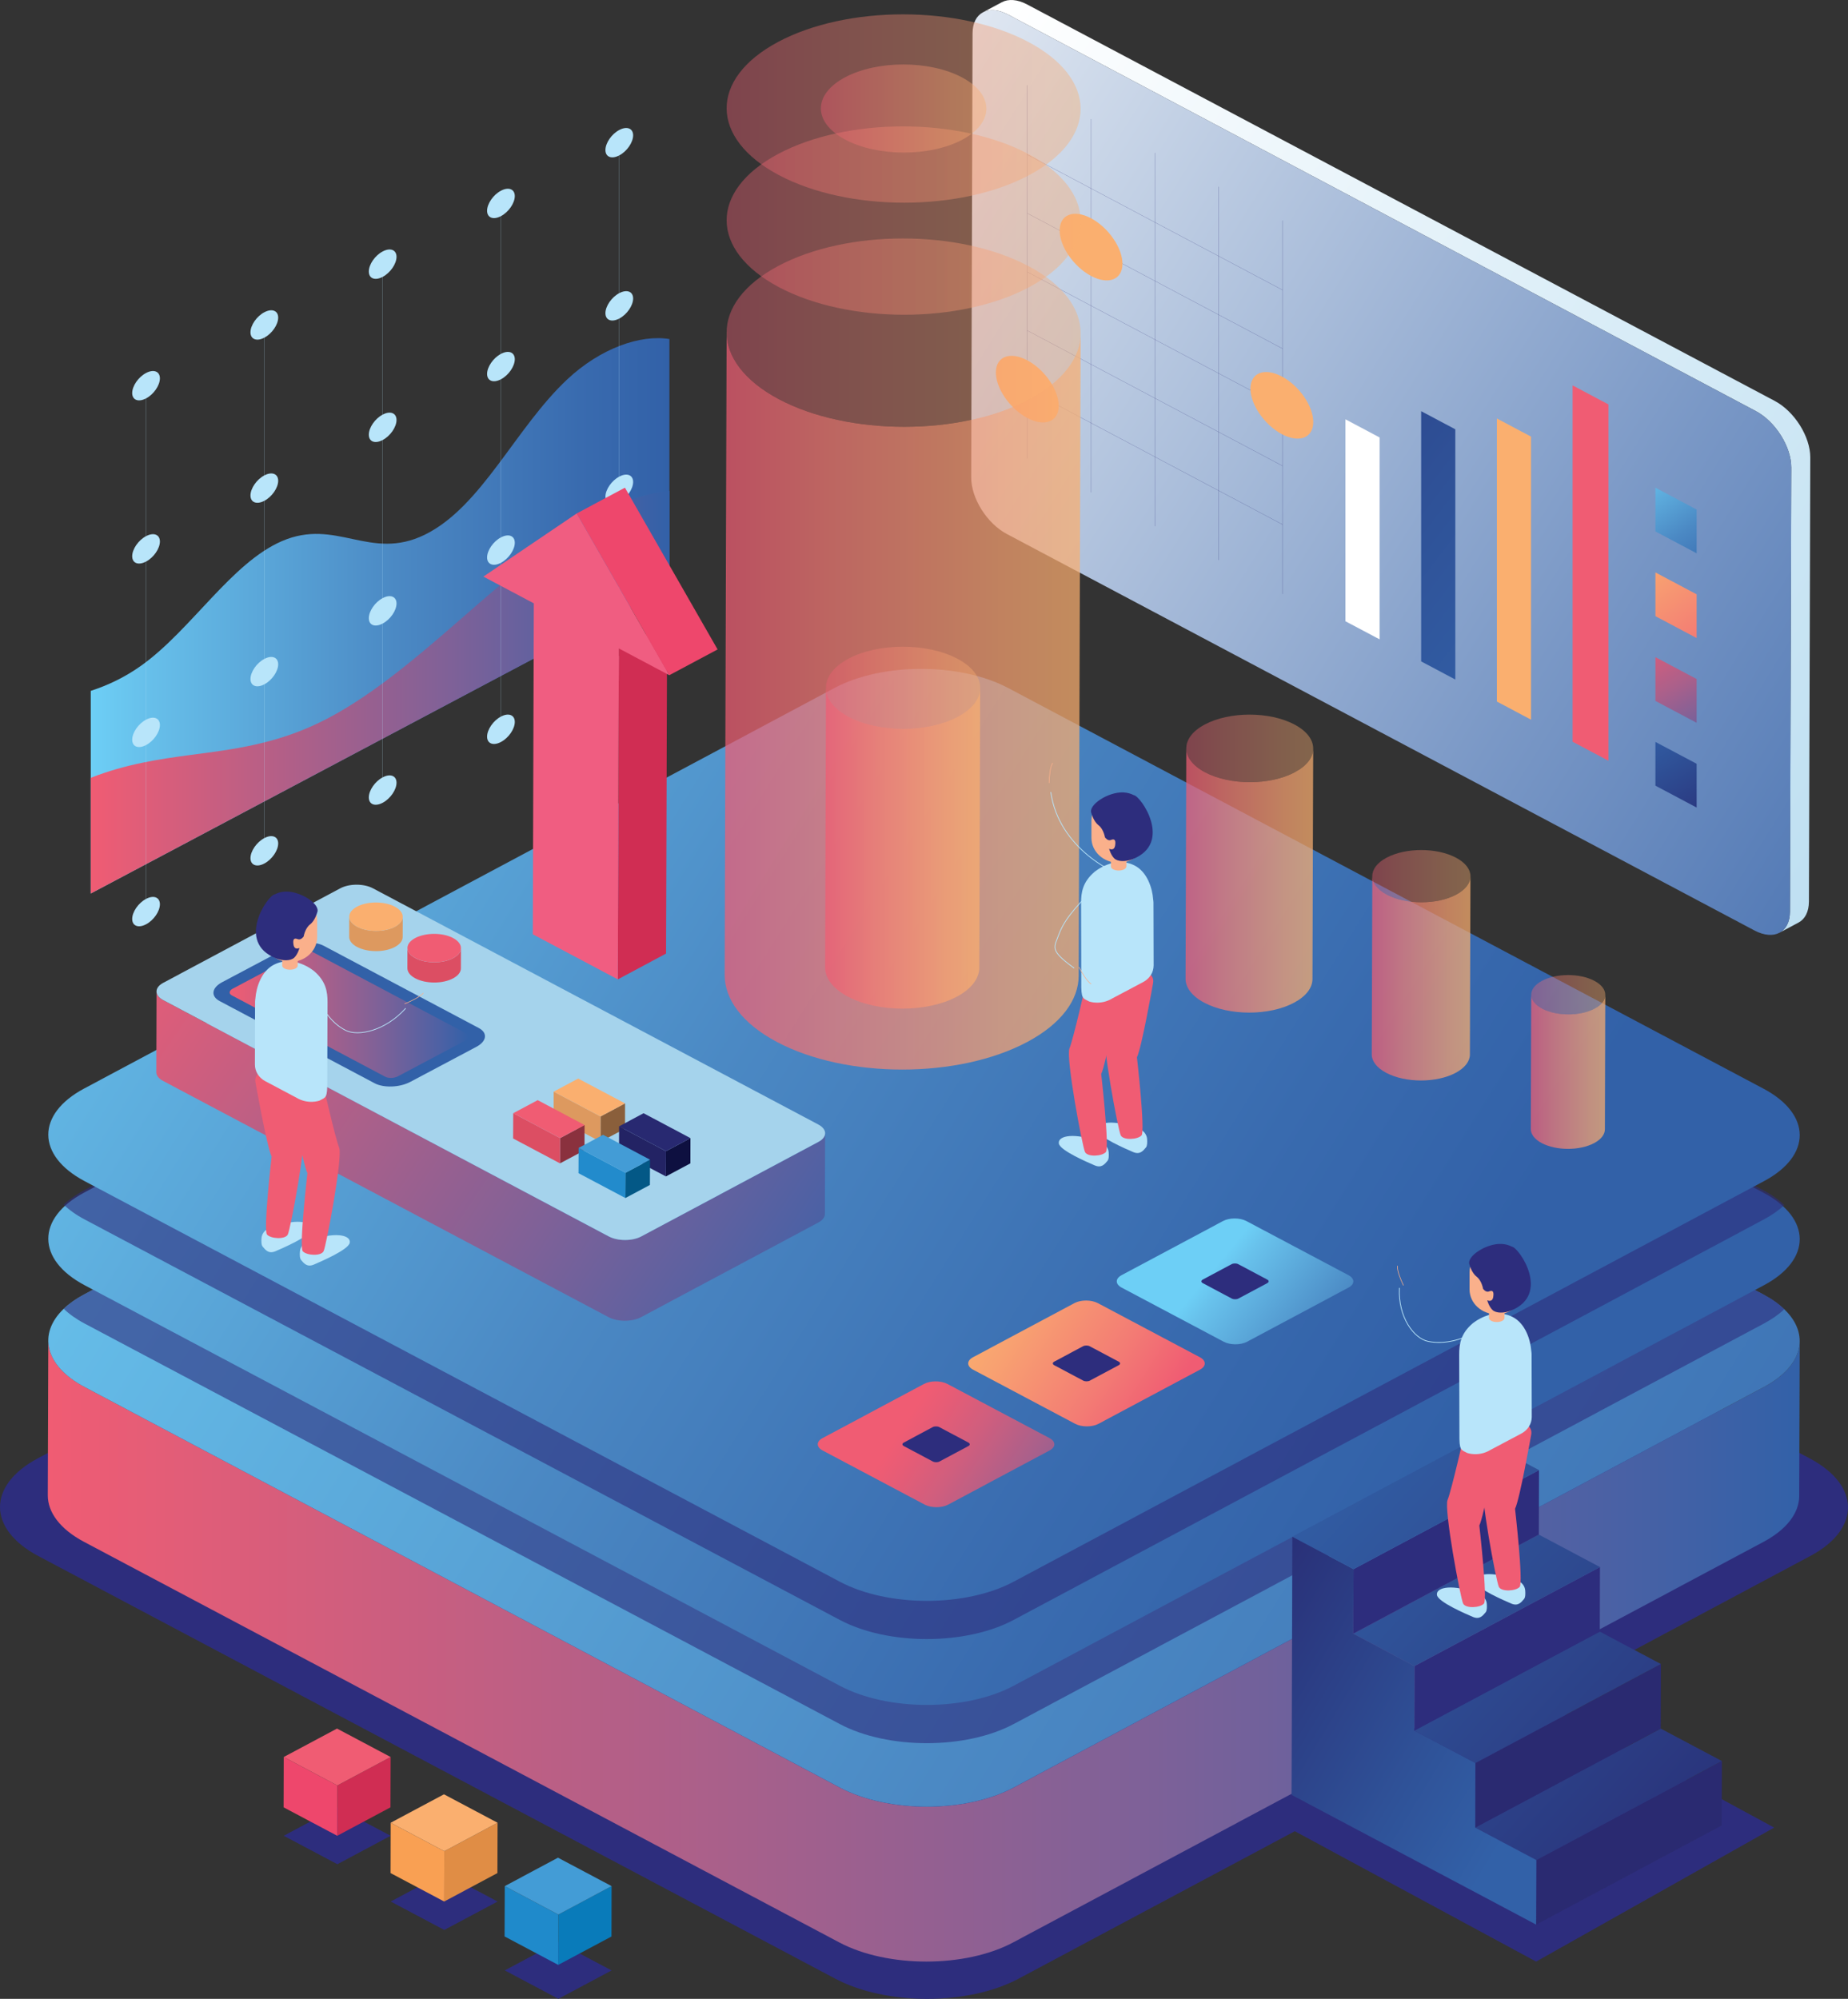 <svg width="9433" height="10202" viewBox="0 0 9433 10202" fill="none" xmlns="http://www.w3.org/2000/svg">
<rect x="0" y="0" width="9433" height="10202" fill="#333333" stroke="none"/>
<path d="M6377.37 9221.13L7841.1 10011.8L9056.04 9327.89L7634.12 8556.66L6377.37 9221.13Z" fill="#2D2D7D"/>
<path d="M9237.54 7443.59C9496.91 7581.11 9498.34 7804.09 9240.69 7941.61L5199.64 10098.9C4941.99 10236.4 4522.6 10236.4 4263.24 10098.9L195.565 7941.88C-64.086 7804.35 -65.231 7581.11 192.416 7443.59L4233.47 5286.61C4491.11 5149.08 4910.22 5149.08 5169.87 5286.61L9237.54 7443.59Z" fill="#2D2D7D"/>
<path d="M9004.23 7078.88L5174.16 9123.31C4929.97 9253.74 4532.62 9253.74 4286.71 9123.31L431.741 7078.88C308.07 7013.14 246.235 6927.15 246.521 6841.17L243.945 7631.86C243.659 7717.84 305.494 7804.09 429.164 7869.57L4284.14 9914.01C4530.05 10044.4 4927.39 10044.2 5171.59 9914.01L9001.65 7869.57C9123.03 7804.88 9183.72 7719.95 9184.01 7635.28L9186.59 6844.59C9186.3 6929.52 9125.61 7014.19 9004.23 7078.88Z" fill="url(#paint0_linear_273_259)"/>
<path d="M9004.23 7078.87L5174.16 9123.31C4929.97 9253.74 4532.62 9253.74 4286.71 9123.31L431.741 7079.14C227.627 6971.06 192.129 6806.98 325.246 6679.98C352.442 6653.68 387.082 6629.23 428.878 6606.88L4258.94 4562.44C4503.14 4432.28 4900.2 4432.28 5146.11 4562.44L9001.08 6606.88C9044.31 6629.75 9079.8 6655.26 9107.57 6682.08C9240.12 6808.82 9205.77 6971.33 9004.23 7078.87Z" fill="url(#paint1_linear_273_259)"/>
<path opacity="0.6" d="M9107.57 6682.08C9080.38 6708.38 9045.74 6732.57 9004.23 6754.92L5174.16 8799.36C4929.97 8929.52 4532.62 8929.78 4286.71 8799.36L431.74 6755.18C388.513 6732.31 353.015 6706.8 325.246 6679.98C352.442 6653.68 387.082 6629.23 428.878 6606.88L4258.94 4562.44C4503.13 4432.28 4900.2 4432.28 5146.11 4562.44L9001.08 6606.88C9044.59 6629.75 9079.8 6655.26 9107.57 6682.08Z" fill="#2D2D7D"/>
<path d="M9001.36 6087.55C9247.27 6217.98 9248.42 6429.39 9004.23 6559.55L5174.16 8603.99C4929.97 8734.41 4532.62 8734.41 4286.71 8603.99L431.74 6559.55C185.83 6429.12 184.686 6217.71 428.878 6087.29L4258.94 4042.85C4503.13 3912.43 4900.48 3912.43 5146.39 4042.85L9001.36 6087.55Z" fill="url(#paint2_linear_273_259)"/>
<path opacity="0.6" d="M9107.57 6150.66C9080.38 6176.95 9045.74 6201.14 9004.23 6223.49L5174.16 8267.93C4929.97 8398.09 4532.62 8398.36 4286.71 8267.93L431.74 6223.76C388.513 6200.88 353.015 6175.37 325.246 6148.55C352.442 6122.26 387.082 6097.8 428.878 6075.45L4258.94 4031.01C4503.13 3900.85 4900.2 3900.85 5146.11 4031.01L9001.08 6075.45C9044.59 6098.33 9079.8 6123.84 9107.57 6150.66Z" fill="#2D2D7D"/>
<path d="M9001.36 5556.39C9247.27 5686.81 9248.42 5898.23 9004.23 6028.39L5174.16 8072.83C4929.97 8203.25 4532.62 8203.25 4286.71 8072.83L431.74 6028.39C185.83 5897.96 184.686 5686.55 428.878 5556.13L4258.94 3511.69C4503.13 3381.27 4900.48 3381.27 5146.39 3511.69L9001.36 5556.39Z" fill="url(#paint3_linear_273_259)"/>
<path d="M7842.24 9493.54L8789.24 8988.15L8788.09 9317.36L7841.09 9823.02L7842.24 9493.54Z" fill="#2A2A71"/>
<path d="M7530.2 9327.89L8476.91 8822.5L8789.24 8988.15L7842.24 9493.55L7530.2 9327.89Z" fill="url(#paint4_linear_273_259)"/>
<path d="M7531.06 8998.41L8478.06 8493.02L8476.91 8822.5L7530.2 9327.88L7531.06 8998.41Z" fill="#2A2A71"/>
<path d="M7219.02 8833.01L8166.02 8327.62L8478.06 8493.02L7531.06 8998.41L7219.02 8833.01Z" fill="url(#paint5_linear_273_259)"/>
<path d="M7219.88 8503.53L8166.88 7998.14L8166.02 8327.62L7219.02 8833.01L7219.88 8503.53Z" fill="#2D2D7D"/>
<path d="M6907.84 8338.14L7854.84 7832.49L8166.88 7998.15L7219.88 8503.54L6907.84 8338.14Z" fill="url(#paint6_linear_273_259)"/>
<path d="M6908.99 8008.66L6907.84 8338.14L7219.88 8503.54L7219.02 8833.01L7531.06 8998.41L7530.2 9327.89L7842.24 9493.55L7841.1 9823.02L7529.06 9657.36L7217.02 9491.97L6904.69 9326.31L6592.65 9160.91L6593.8 8831.44L6594.66 8501.96L6595.8 8172.48L6596.66 7843.01L6908.99 8008.66Z" fill="url(#paint7_linear_273_259)"/>
<path d="M6908.99 8008.66L7855.7 7503.27L7854.84 7832.49L6907.84 8338.14L6908.99 8008.66Z" fill="#2D2D7D"/>
<path d="M6596.66 7843L7543.66 7337.61L7855.7 7503.27L6908.99 8008.66L6596.66 7843Z" fill="url(#paint8_linear_273_259)"/>
<path d="M9059.48 2046.53L5243.16 22.861C5192.77 -3.96 5146.97 -6.326 5114.04 11.292L5017 63.093C5049.92 45.475 5095.72 47.841 5146.11 74.662L8962.43 2098.33C9062.63 2151.44 9143.64 2280.55 9143.36 2386.26L9136.49 4653.42C9136.2 4706.01 9116.16 4743.08 9083.53 4760.44L9180.57 4708.64C9213.21 4691.28 9233.25 4654.21 9233.53 4601.62L9240.4 2334.46C9240.69 2228.75 9159.96 2099.91 9059.48 2046.53Z" fill="url(#paint9_linear_273_259)"/>
<path d="M8962.72 2098.33C9062.91 2151.45 9143.93 2280.56 9143.64 2386.26L9136.77 4653.42C9136.49 4759.39 9054.9 4801.99 8954.7 4748.61L5138.38 2724.94C5038.18 2671.83 4957.17 2542.98 4957.45 2437.01L4964.32 169.854C4964.61 64.148 5046.2 21.286 5146.39 74.665L8962.72 2098.33Z" fill="url(#paint10_linear_273_259)"/>
<path d="M5243.44 434.641V2340.5" stroke="#282971" stroke-width="0.833" stroke-miterlimit="10"/>
<path d="M5569.22 607.4V2513.26" stroke="#282971" stroke-width="0.833" stroke-miterlimit="10"/>
<path d="M5895 780.16V2686.02" stroke="#282971" stroke-width="0.833" stroke-miterlimit="10"/>
<path d="M6220.78 952.914V2858.78" stroke="#282971" stroke-width="0.833" stroke-miterlimit="10"/>
<path d="M6546.56 1125.67V3031.54" stroke="#282971" stroke-width="0.833" stroke-miterlimit="10"/>
<path d="M6546.56 1480.13L5243.44 789.098" stroke="#282971" stroke-width="0.66" stroke-miterlimit="10"/>
<path d="M6546.56 1779.37L5243.44 1088.34" stroke="#282971" stroke-width="0.66" stroke-miterlimit="10"/>
<path d="M6546.56 2078.61L5243.44 1387.58" stroke="#282971" stroke-width="0.66" stroke-miterlimit="10"/>
<path d="M6546.56 2377.84L5243.44 1686.81" stroke="#282971" stroke-width="0.66" stroke-miterlimit="10"/>
<path d="M6546.56 2677.08L5243.44 1986.05" stroke="#282971" stroke-width="0.66" stroke-miterlimit="10"/>
<path d="M5083.41 1901.12C5083.41 1819.86 5155.27 1791.99 5243.73 1839.06C5332.19 1885.86 5404.04 1989.99 5404.04 2071.24C5404.04 2152.5 5332.19 2180.37 5243.73 2133.3C5154.98 2086.23 5083.41 1982.37 5083.41 1901.12Z" fill="#FAAF6F"/>
<path d="M5408.91 1176.16C5408.91 1094.91 5480.76 1067.03 5569.22 1114.1C5657.68 1161.17 5729.53 1265.04 5729.53 1346.29C5729.53 1427.54 5657.68 1455.41 5569.22 1408.34C5480.76 1361.28 5408.91 1257.41 5408.91 1176.16Z" fill="#FAAF6F"/>
<path d="M6382.81 1983.68C6382.81 1902.43 6454.67 1874.56 6543.13 1921.62C6631.59 1968.43 6703.44 2072.56 6703.44 2153.81C6703.44 2235.06 6631.59 2262.93 6543.13 2215.87C6454.67 2168.8 6382.81 2064.93 6382.81 1983.68Z" fill="#FAAF6F"/>
<path d="M7042.1 3263.2L6867.76 3170.9V2140.14L7042.1 2232.7V3263.2Z" fill="white"/>
<path d="M7428.57 3468.3L7254.23 3375.74V2098.59L7428.57 2191.15V3468.3Z" fill="url(#paint11_linear_273_259)"/>
<path d="M7815.04 3673.14L7640.7 3580.58V2135.93L7815.04 2228.49V3673.14Z" fill="#FAAF6F"/>
<path d="M8210.1 3882.71L8027.17 3785.68V1967.12L8210.1 2064.14V3882.71Z" fill="#F05C73"/>
<path d="M8660.41 2824.07L8450 2712.32V2489.07L8660.41 2600.83V2824.07Z" fill="url(#paint12_linear_273_259)"/>
<path d="M8660.41 3256.62L8450 3144.87V2921.62L8660.41 3033.38V3256.62Z" fill="url(#paint13_linear_273_259)"/>
<path d="M8660.41 3689.18L8450 3577.42V3354.18L8660.41 3465.67V3689.18Z" fill="url(#paint14_linear_273_259)"/>
<path d="M8660.41 4121.73L8450 4009.98V3786.73L8660.41 3898.22V4121.73Z" fill="url(#paint15_linear_273_259)"/>
<path d="M723.741 3395.2C977.38 3212.71 1180.63 2874.03 1438 2762.28C1716.54 2641.32 1888.59 2866.14 2168.28 2729.14C2458.28 2587.15 2630.33 2184.84 2895.7 1936.09C3065.75 1776.74 3269.87 1706.27 3417.01 1730.46V2993.94L463.231 4560.33V3526.15C549.686 3498.01 637 3457.52 723.741 3395.2Z" fill="url(#paint16_linear_273_259)"/>
<path d="M1622.36 3691.8C1874.28 3571.9 2119.61 3362.06 2356.08 3155.91C2592.54 2950.02 2835.59 2737.29 3087.79 2608.45C3200.3 2551.12 3315.67 2514.31 3417.3 2505.63V2993.67L463.231 4560.33V3970C639.576 3900.58 809.623 3874.82 974.231 3852.99C1182.93 3825.64 1395.63 3799.87 1622.36 3691.8Z" fill="url(#paint17_linear_273_259)"/>
<path d="M745.498 4652.63V1972.9" stroke="#B8E5FA" stroke-width="0.833" stroke-miterlimit="10"/>
<path d="M674.788 2006.03C674.788 1970.27 706.278 1924.25 745.498 1903.74C784.431 1882.97 816.208 1895.33 816.208 1931.09C816.208 1966.85 784.717 2012.87 745.498 2033.38C706.278 2054.15 674.788 2041.79 674.788 2006.03Z" fill="#B8E5FA"/>
<path d="M674.788 4690.23C674.788 4654.47 706.278 4608.45 745.498 4587.94C784.431 4567.17 816.208 4579.53 816.208 4615.29C816.208 4651.05 784.717 4697.06 745.498 4717.57C706.278 4738.35 674.788 4725.99 674.788 4690.23Z" fill="#B8E5FA"/>
<path d="M674.788 3775.42C674.788 3739.66 706.278 3693.65 745.498 3673.14C784.431 3652.36 816.208 3664.72 816.208 3700.48C816.208 3736.24 784.717 3782.26 745.498 3802.77C706.278 3823.54 674.788 3811.19 674.788 3775.42Z" fill="#B8E5FA"/>
<path d="M674.788 2838.79C674.788 2803.03 706.278 2757.02 745.498 2736.5C784.431 2715.73 816.208 2728.09 816.208 2763.85C816.208 2799.61 784.717 2845.63 745.498 2866.14C706.278 2886.91 674.788 2874.82 674.788 2838.79Z" fill="#B8E5FA"/>
<path d="M1349.25 4342.61V1662.62" stroke="#B8E5FA" stroke-width="0.833" stroke-miterlimit="10"/>
<path d="M1278.54 1696.01C1278.54 1660.25 1310.03 1614.23 1349.25 1593.72C1388.18 1572.95 1419.96 1585.31 1419.96 1621.07C1419.96 1656.83 1388.47 1702.85 1349.25 1723.36C1310.32 1744.13 1278.54 1731.77 1278.54 1696.01Z" fill="#B8E5FA"/>
<path d="M1278.54 4379.94C1278.54 4344.18 1310.03 4298.17 1349.25 4277.66C1388.18 4256.88 1419.96 4269.24 1419.96 4305C1419.96 4340.76 1388.47 4386.78 1349.25 4407.29C1310.32 4428.06 1278.54 4415.7 1278.54 4379.94Z" fill="#B8E5FA"/>
<path d="M1278.54 3465.4C1278.54 3429.64 1310.03 3383.62 1349.25 3363.11C1388.18 3342.34 1419.96 3354.7 1419.96 3390.46C1419.96 3426.22 1388.47 3472.24 1349.25 3492.75C1310.32 3513.52 1278.54 3501.16 1278.54 3465.4Z" fill="#B8E5FA"/>
<path d="M1278.54 2528.77C1278.54 2493.01 1310.03 2446.99 1349.25 2426.48C1388.18 2405.71 1419.96 2418.07 1419.96 2453.83C1419.96 2489.59 1388.47 2535.61 1349.25 2556.12C1310.32 2576.89 1278.54 2564.53 1278.54 2528.77Z" fill="#B8E5FA"/>
<path d="M1953.29 4032.32V1352.6" stroke="#B8E5FA" stroke-width="0.833" stroke-miterlimit="10"/>
<path d="M1882.58 1385.73C1882.58 1349.96 1914.07 1303.95 1953.29 1283.44C1992.22 1262.67 2024 1275.02 2024 1310.79C2024 1346.55 1992.51 1392.56 1953.29 1413.07C1914.07 1433.85 1882.58 1421.75 1882.58 1385.73Z" fill="#B8E5FA"/>
<path d="M1882.58 4069.92C1882.58 4034.16 1914.07 3988.15 1953.29 3967.64C1992.22 3946.86 2024 3959.22 2024 3994.98C2024 4030.74 1992.51 4076.76 1953.29 4097.27C1914.07 4118.04 1882.58 4105.69 1882.58 4069.92Z" fill="#B8E5FA"/>
<path d="M1882.58 3155.12C1882.58 3119.36 1914.07 3073.34 1953.29 3052.83C1992.22 3032.06 2024 3044.42 2024 3080.18C2024 3115.94 1992.51 3161.96 1953.29 3182.47C1914.07 3203.24 1882.58 3191.14 1882.58 3155.12Z" fill="#B8E5FA"/>
<path d="M1882.58 2218.49C1882.58 2182.73 1914.07 2136.71 1953.29 2116.2C1992.22 2095.43 2024 2107.79 2024 2143.55C2024 2179.31 1992.51 2225.32 1953.29 2245.83C1914.07 2266.61 1882.58 2254.51 1882.58 2218.49Z" fill="#B8E5FA"/>
<path d="M2557.04 3722.31V1042.32" stroke="#B8E5FA" stroke-width="0.833" stroke-miterlimit="10"/>
<path d="M2486.33 1075.71C2486.33 1039.95 2517.82 993.935 2557.04 973.425C2595.98 952.652 2627.75 965.01 2627.75 1000.77C2627.75 1036.53 2596.26 1082.55 2557.04 1103.06C2518.11 1123.83 2486.33 1111.47 2486.33 1075.71Z" fill="#B8E5FA"/>
<path d="M2486.33 3759.65C2486.33 3723.88 2517.82 3677.87 2557.04 3657.36C2595.98 3636.59 2627.75 3648.94 2627.75 3684.7C2627.75 3720.47 2596.26 3766.48 2557.04 3786.99C2518.11 3807.77 2486.33 3795.67 2486.33 3759.65Z" fill="#B8E5FA"/>
<path d="M2486.33 2845.1C2486.33 2809.34 2517.82 2763.33 2557.04 2742.82C2595.98 2722.04 2627.75 2734.4 2627.75 2770.16C2627.75 2805.93 2596.26 2851.94 2557.04 2872.45C2518.11 2893.22 2486.33 2880.87 2486.33 2845.1Z" fill="#B8E5FA"/>
<path d="M2486.33 1908.47C2486.33 1872.71 2517.82 1826.7 2557.04 1806.19C2595.98 1785.41 2627.75 1797.77 2627.75 1833.53C2627.75 1869.29 2596.26 1915.31 2557.04 1935.82C2518.11 1956.59 2486.33 1944.24 2486.33 1908.47Z" fill="#B8E5FA"/>
<path d="M3161.08 3412.03V732.299" stroke="#B8E5FA" stroke-width="0.833" stroke-miterlimit="10"/>
<path d="M3090.37 765.693C3090.37 729.932 3121.86 683.915 3161.08 663.405C3200.02 642.632 3231.79 654.991 3231.79 690.752C3231.79 726.514 3200.3 772.53 3161.08 793.04C3121.86 813.813 3090.37 801.454 3090.37 765.693Z" fill="#B8E5FA"/>
<path d="M3090.37 3449.63C3090.37 3413.86 3121.86 3367.85 3161.08 3347.34C3200.02 3326.57 3231.79 3338.92 3231.79 3374.69C3231.79 3410.45 3200.3 3456.46 3161.08 3476.97C3121.86 3497.75 3090.37 3485.39 3090.37 3449.63Z" fill="#B8E5FA"/>
<path d="M3090.37 2534.82C3090.37 2499.06 3121.86 2453.04 3161.08 2432.53C3200.02 2411.76 3231.79 2424.12 3231.79 2459.88C3231.79 2495.64 3200.3 2541.66 3161.08 2562.17C3121.86 2582.94 3090.37 2570.85 3090.37 2534.82Z" fill="#B8E5FA"/>
<path d="M3090.37 1598.45C3090.37 1562.69 3121.86 1516.68 3161.08 1496.17C3200.02 1475.39 3231.79 1487.75 3231.79 1523.51C3231.79 1559.27 3200.3 1605.29 3161.08 1625.8C3121.86 1646.57 3090.37 1634.22 3090.37 1598.45Z" fill="#B8E5FA"/>
<path d="M4177.64 5828.02L3273.59 6310.53C3227.78 6334.99 3153.35 6334.99 3107.26 6310.53L833.67 5104.91C810.481 5092.55 798.744 5076.51 799.03 5060.47L797.885 5472.51C797.885 5488.55 809.336 5504.86 832.524 5516.95L3106.12 6722.58C3152.21 6747.03 3226.64 6747.03 3272.44 6722.58L4176.5 6240.06C4199.11 6227.97 4210.56 6211.93 4210.56 6196.15L4211.71 5784.11C4211.71 5799.89 4200.26 5815.66 4177.64 5828.02Z" fill="url(#paint18_linear_273_259)"/>
<path d="M4177.07 5739.41C4223.16 5763.86 4223.45 5803.57 4177.64 5828.02L3273.59 6310.53C3227.78 6334.99 3153.35 6334.99 3107.26 6310.53L833.67 5104.91C787.58 5080.45 787.294 5040.75 833.098 5016.29L1737.15 4533.78C1782.96 4509.32 1857.39 4509.32 1903.48 4533.78L4177.07 5739.41Z" fill="#A5D3EC"/>
<path d="M1912.07 5528.78L1121.09 5109.38C1074.43 5084.66 1080.15 5041.27 1134.26 5012.87L1470.92 4834.33C1524.74 4805.67 1606.32 4802.51 1652.99 4827.49L2443.96 5246.9C2490.63 5271.62 2484.9 5315 2430.79 5343.4L2094.14 5521.95C2040.32 5550.61 1958.73 5553.5 1912.07 5528.78Z" fill="#3261A8"/>
<path d="M1188.08 5046.01L1533.61 4862.73C1552.79 4852.48 1581.99 4851.42 1598.6 4860.36L2381.56 5275.56C2398.16 5284.5 2396.16 5299.75 2376.98 5310.01L2031.44 5493.29C2012.26 5503.54 1983.06 5504.59 1966.46 5495.65L1183.5 5080.45C1166.89 5071.78 1168.9 5056.26 1188.08 5046.01Z" fill="url(#paint19_linear_273_259)"/>
<path d="M3190.57 5631.6L3190.28 5760.71L3065.18 5827.23L3065.47 5698.39L3190.57 5631.6Z" fill="#8A5F3B"/>
<path d="M3065.47 5698.39L3065.18 5827.23L2825.85 5700.49L2826.14 5571.64L3065.47 5698.39Z" fill="#DD995F"/>
<path d="M3190.57 5631.6L3065.47 5698.39L2826.14 5571.65L2951.24 5504.86L3190.57 5631.6Z" fill="#FAAF6F"/>
<path d="M2983.88 5742.04L2983.59 5870.88L2858.49 5937.67L2859.06 5808.83L2983.88 5742.04Z" fill="#8A313E"/>
<path d="M2859.06 5808.82L2858.49 5937.67L2619.16 5810.67L2619.74 5681.82L2859.06 5808.82Z" fill="#DC4E63"/>
<path d="M2983.88 5742.04L2859.06 5808.83L2619.74 5681.82L2744.55 5615.03L2983.88 5742.04Z" fill="#F05C73"/>
<path d="M3524.36 5808.83L3524.08 5937.67L3398.97 6004.46L3399.55 5875.62L3524.36 5808.83Z" fill="#0E1040"/>
<path d="M3399.55 5875.62L3398.97 6004.46L3159.65 5877.46L3160.22 5748.61L3399.55 5875.62Z" fill="#232364"/>
<path d="M3524.36 5808.82L3399.55 5875.61L3160.22 5748.61L3285.04 5681.82L3524.36 5808.82Z" fill="#282971"/>
<path d="M3317.96 5919L3317.39 6047.85L3192.28 6114.64L3192.86 5985.79L3317.96 5919Z" fill="#035886"/>
<path d="M3192.86 5985.79L3192.28 6114.64L2952.96 5987.89L2953.53 5858.79L3192.86 5985.79Z" fill="#228BCC"/>
<path d="M3317.96 5919L3192.86 5985.79L2953.53 5858.79L3078.63 5792L3317.96 5919Z" fill="#439CD6"/>
<path d="M2055.78 4679.19L2055.49 4782.27C2055.49 4800.67 2042.32 4819.08 2015.7 4833.28C1962.74 4861.68 1876.28 4861.42 1822.75 4833.28C1795.84 4819.08 1782.38 4800.15 1782.38 4781.48L1782.67 4678.4C1782.67 4697.07 1796.12 4715.74 1823.03 4730.2C1876.57 4758.6 1962.74 4758.6 2015.98 4730.2C2042.32 4716 2055.49 4697.6 2055.78 4679.19Z" fill="#DD995F"/>
<path d="M2015.41 4627.66C2068.94 4656.05 2069.23 4701.81 2015.98 4730.21C1963.02 4758.6 1876.57 4758.34 1823.03 4730.21C1769.5 4701.81 1769.22 4656.05 1822.18 4627.66C1875.71 4598.99 1961.88 4599.26 2015.41 4627.66Z" fill="#FAAF6F"/>
<path d="M2352.93 4839.33L2352.64 4942.41C2352.64 4960.81 2339.47 4979.22 2312.85 4993.42C2259.89 5021.82 2173.72 5021.82 2119.9 4993.42C2092.99 4979.22 2079.54 4960.55 2079.54 4941.88L2079.82 4838.8C2079.82 4857.47 2093.28 4876.14 2120.19 4890.34C2173.72 4918.74 2259.89 4918.74 2313.14 4890.34C2339.76 4876.14 2352.93 4857.74 2352.93 4839.33Z" fill="#DC4E63"/>
<path d="M2312.56 4787.53C2366.1 4815.93 2366.38 4861.68 2313.14 4890.08C2260.17 4918.48 2174.01 4918.48 2120.19 4890.08C2066.65 4861.68 2066.37 4815.93 2119.61 4787.53C2173.15 4759.39 2259.32 4759.39 2312.56 4787.53Z" fill="#F05C73"/>
<path d="M5356.81 7339.72C5390.01 7357.34 5390.3 7385.73 5357.09 7403.35L4839.79 7679.45C4806.87 7697.07 4753.34 7697.07 4720.13 7679.45L4199.4 7403.35C4166.19 7385.73 4165.9 7357.34 4199.11 7339.72L4716.41 7063.62C4749.33 7046 4802.86 7046 4836.07 7063.62L5356.81 7339.72Z" fill="url(#paint20_linear_273_259)"/>
<path d="M4942.85 7362.6C4952.3 7367.59 4952.3 7375.74 4942.85 7380.74L4795.71 7459.36C4786.26 7464.36 4771.09 7464.36 4761.64 7459.36L4613.64 7380.74C4604.19 7375.74 4604.19 7367.59 4613.64 7362.6L4760.78 7283.97C4770.23 7278.98 4785.4 7278.98 4794.85 7283.97L4942.85 7362.6Z" fill="#2D2D7D"/>
<path d="M6124.59 6927.15C6157.8 6944.76 6158.09 6973.16 6124.88 6990.78L5607.58 7266.88C5574.66 7284.5 5521.13 7284.5 5487.92 7266.88L4967.19 6990.78C4933.98 6973.16 4933.69 6944.76 4966.9 6927.15L5484.2 6651.05C5517.12 6633.43 5570.65 6633.43 5603.86 6651.05L6124.59 6927.15Z" fill="url(#paint21_linear_273_259)"/>
<path d="M5710.35 6949.76C5719.8 6954.76 5719.8 6962.91 5710.35 6967.91L5563.21 7046.53C5553.76 7051.52 5538.59 7051.52 5529.14 7046.53L5381.14 6967.91C5371.69 6962.91 5371.69 6954.76 5381.14 6949.76L5528.28 6871.14C5537.73 6866.14 5552.9 6866.14 5562.35 6871.14L5710.35 6949.76Z" fill="#2D2D7D"/>
<path d="M6882.93 6508.27C6916.14 6525.89 6916.43 6554.28 6883.22 6571.9L6365.92 6848C6333 6865.62 6279.47 6865.62 6246.26 6848L5725.53 6571.9C5692.32 6554.28 5692.03 6525.89 5725.24 6508.27L6242.54 6232.17C6275.46 6214.55 6328.99 6214.55 6362.2 6232.17L6882.93 6508.27Z" fill="url(#paint22_linear_273_259)"/>
<path d="M6468.7 6530.88C6478.14 6535.88 6478.14 6544.03 6468.7 6549.03L6321.55 6627.65C6312.1 6632.64 6296.93 6632.64 6287.48 6627.65L6139.48 6549.03C6130.03 6544.03 6130.03 6535.88 6139.48 6530.88L6286.63 6452.26C6296.07 6447.26 6311.24 6447.26 6320.69 6452.26L6468.7 6530.88Z" fill="#2D2D7D"/>
<path opacity="0.72" d="M6703.15 3820.65L6699.43 4996.83C6699.43 5040.74 6667.94 5084.39 6605.25 5117.79C6479.29 5185.1 6274.03 5185.1 6147.21 5117.79C6083.37 5083.87 6051.31 5039.43 6051.59 4994.99L6055.31 3818.81C6055.31 3863.25 6087.09 3907.69 6150.93 3941.61C6277.75 4008.93 6483.01 4008.93 6608.97 3941.61C6671.66 3908.22 6703.15 3864.57 6703.15 3820.65Z" fill="url(#paint23_linear_273_259)"/>
<path opacity="0.4" d="M6607.54 3697.86C6734.36 3765.17 6735.22 3874.3 6608.97 3941.61C6483.01 4008.93 6277.75 4008.93 6150.93 3941.61C6024.11 3874.3 6023.25 3765.17 6149.5 3697.86C6275.46 3630.54 6480.72 3630.54 6607.54 3697.86Z" fill="url(#paint24_linear_273_259)"/>
<path opacity="0.72" d="M7505.87 4472.51L7503 5382.06C7503 5415.98 7478.67 5449.63 7430.29 5475.67C7332.67 5527.73 7174.08 5527.73 7075.88 5475.67C7026.36 5449.37 7001.74 5415.19 7002.02 5380.74L7004.89 4471.2C7004.89 4505.64 7029.51 4539.83 7078.75 4566.12C7176.94 4618.18 7335.53 4618.18 7433.15 4566.12C7481.53 4540.09 7505.87 4506.43 7505.87 4472.51Z" fill="url(#paint25_linear_273_259)"/>
<path opacity="0.4" d="M7432.01 4377.58C7530.2 4429.65 7530.77 4514.05 7433.15 4566.12C7335.53 4618.18 7176.94 4618.18 7078.75 4566.12C6980.55 4514.05 6979.98 4429.65 7077.6 4377.58C7175.22 4325.52 7333.82 4325.52 7432.01 4377.58Z" fill="url(#paint26_linear_273_259)"/>
<path opacity="0.72" d="M8194.07 5077.55L8192.07 5763.85C8192.07 5789.36 8173.75 5814.87 8137.1 5834.32C8063.53 5873.5 7943.87 5873.5 7869.72 5834.32C7832.51 5814.6 7813.9 5788.57 7813.9 5762.8L7815.9 5076.5C7815.9 5102.27 7834.51 5128.3 7871.73 5148.02C7945.87 5187.2 8065.53 5187.2 8139.11 5148.02C8175.75 5128.83 8194.07 5103.32 8194.07 5077.55Z" fill="url(#paint27_linear_273_259)"/>
<path opacity="0.4" d="M8138.25 5006.03C8212.39 5045.21 8212.68 5108.85 8139.11 5148.29C8065.53 5187.47 7945.87 5187.47 7871.73 5148.29C7797.58 5109.11 7797.29 5045.48 7870.87 5006.03C7944.44 4966.85 8064.1 4966.85 8138.25 5006.03Z" fill="url(#paint28_linear_273_259)"/>
<path opacity="0.72" d="M5515.97 1700.22L5505.95 4980.79C5505.67 5103.06 5418.07 5225.07 5243.44 5318.16C4891.61 5505.9 4319.63 5505.9 3965.8 5318.16C3787.74 5223.76 3698.7 5099.64 3698.99 4975.79L3709.01 1695.23C3708.72 1819.08 3797.47 1942.93 3975.82 2037.59C4329.94 2225.33 4901.92 2225.33 5253.46 2037.59C5428.09 1944.24 5515.69 1822.23 5515.97 1700.22Z" fill="url(#paint29_linear_273_259)"/>
<path opacity="0.4" d="M5249.17 1357.86C5603.29 1545.61 5605 1849.84 5253.46 2037.59C4901.63 2225.34 4329.65 2225.34 3975.82 2037.59C3621.7 1849.84 3619.98 1545.61 3971.52 1357.86C4323.07 1170.12 4895.04 1170.12 5249.17 1357.86Z" fill="url(#paint30_linear_273_259)"/>
<path opacity="0.4" d="M5249.17 785.943C5603.29 973.689 5605 1277.92 5253.46 1465.67C4901.63 1653.42 4329.65 1653.42 3975.82 1465.67C3621.7 1277.92 3619.98 973.689 3971.52 785.943C4323.07 598.196 4895.04 598.196 5249.17 785.943Z" fill="url(#paint31_linear_273_259)"/>
<path opacity="0.4" d="M5249.17 214.027C5603.29 401.773 5605 706.007 5253.46 893.753C4901.63 1081.5 4329.65 1081.5 3975.82 893.753C3621.7 706.007 3619.98 401.773 3971.52 214.027C4323.07 26.28 4895.04 26.28 5249.17 214.027Z" fill="url(#paint32_linear_273_259)"/>
<path opacity="0.4" d="M4910.22 394.937C5075.68 482.763 5076.54 625.019 4912.22 712.844C4747.9 800.67 4480.23 800.67 4314.77 712.844C4149.3 625.019 4148.44 482.763 4312.76 394.937C4477.08 307.112 4744.75 307.112 4910.22 394.937Z" fill="url(#paint33_linear_273_259)"/>
<path opacity="0.72" d="M5002.97 3511.16L4998.68 4939.77C4998.39 4992.89 4960.32 5046 4884.45 5086.76C4731.3 5168.54 4482.24 5168.54 4327.94 5086.76C4250.36 5045.74 4211.71 4991.57 4211.71 4937.67L4216 3509.06C4215.72 3562.96 4254.65 3616.87 4332.23 3658.15C4486.53 3739.93 4735.59 3739.93 4888.75 3658.15C4964.9 3617.66 5002.97 3564.54 5002.97 3511.16Z" fill="url(#paint34_linear_273_259)"/>
<path opacity="0.4" d="M4887.03 3362.07C5041.33 3443.85 5041.9 3576.37 4889.03 3658.15C4735.88 3739.93 4486.82 3739.93 4332.52 3658.15C4178.21 3576.37 4177.64 3443.85 4330.8 3362.07C4483.67 3280.29 4732.73 3280.29 4887.03 3362.07Z" fill="url(#paint35_linear_273_259)"/>
<path d="M1993.94 9369.69L1721.98 9514.84L1448.3 9369.69L1720.26 9224.54L1993.94 9369.69Z" fill="#2D2D7D"/>
<path d="M1993.94 8967.64L1993.08 9224.54L1721.41 9369.69L1721.98 9112.79L1993.94 8967.64Z" fill="#D02D53"/>
<path d="M1721.98 9112.79L1721.41 9369.69L1447.73 9224.54L1448.3 8967.64L1721.98 9112.79Z" fill="#EE476C"/>
<path d="M1993.94 8967.64L1721.98 9112.79L1448.3 8967.64L1720.26 8822.49L1993.94 8967.64Z" fill="#F05C73"/>
<path d="M2539.86 9705.21L2267.9 9850.36L1994.23 9705.21L2266.19 9560.06L2539.86 9705.21Z" fill="#2D2D7D"/>
<path d="M2539.86 9303.16L2539.01 9560.07L2267.33 9705.22L2267.9 9448.31L2539.86 9303.16Z" fill="#E08D45"/>
<path d="M2267.9 9448.31L2267.33 9705.22L1993.65 9560.07L1994.23 9303.16L2267.9 9448.31Z" fill="#F9A053"/>
<path d="M2539.86 9303.16L2267.9 9448.31L1994.23 9303.16L2266.19 9158.02L2539.86 9303.16Z" fill="#FAAF6F"/>
<path d="M3121.86 10057L2850.19 10201.9L2576.51 10056.8L2848.18 9911.89L3121.86 10057Z" fill="#2D2D7D"/>
<path d="M3121.86 9626.59L3121.29 9883.76L2849.33 10028.6L2850.19 9771.74L3121.86 9626.59Z" fill="#097BBA"/>
<path d="M2850.19 9771.74L2849.33 10028.6L2575.65 9883.5L2576.51 9626.59L2850.19 9771.74Z" fill="#1F8ACB"/>
<path d="M3121.86 9626.59L2850.19 9771.74L2576.51 9626.59L2848.18 9481.45L3121.86 9626.59Z" fill="#439CD6"/>
<path d="M3158.79 3309.48L3405.27 3178.01L3399.83 4866.94L3153.64 4998.68L3158.79 3309.48Z" fill="#D02D53"/>
<path d="M2943.8 2620.55L3189.99 2489.08L3662.92 3314.74L3416.44 3446.22L2943.8 2620.55Z" fill="#EE476C"/>
<path d="M2943.8 2620.55L3416.44 3446.22L3158.79 3309.48L3153.64 4998.67L2719.65 4768.59L2724.8 3079.4L2467.44 2942.93L2943.8 2620.55Z" fill="#F05D81"/>
<path d="M7746.62 8067.3C7768.38 8075.98 7783.27 8094.91 7785.27 8116.74C7786.7 8134.09 7786.42 8152.5 7779.55 8160.91C7764.95 8178.27 7748.91 8199.57 7713.7 8184.32C7678.49 8169.07 7537.93 8109.11 7531.06 8073.35C7524.48 8037.59 7591.75 8015.77 7716.28 8055.47L7746.62 8067.3Z" fill="#B8E5FA"/>
<path d="M7550.53 8135.41C7572.28 8144.08 7587.17 8163.02 7589.17 8184.84C7590.61 8202.2 7590.32 8220.6 7583.45 8229.02C7568.85 8246.37 7552.82 8267.67 7517.61 8252.42C7482.39 8237.17 7341.83 8177.22 7334.96 8141.45C7328.38 8105.69 7395.65 8083.87 7520.18 8123.57L7550.53 8135.41Z" fill="#B8E5FA"/>
<path d="M7633.55 7407.56C7633.55 7407.56 7575.15 7738.35 7551.1 7785.94C7551.1 7785.94 7594.33 8163.28 7574.57 8184.84C7554.54 8206.4 7482.39 8210.61 7468.65 8184.84C7454.91 8159.07 7369.6 7701.27 7389.07 7655.52C7407.68 7611.61 7472.09 7329.46 7472.09 7329.46C7472.09 7329.46 7649.29 7322.1 7633.55 7407.56Z" fill="#F05C73"/>
<path d="M7815.9 7322.36C7815.9 7322.36 7757.5 7653.16 7733.46 7700.75C7733.46 7700.75 7776.68 8078.08 7756.93 8099.65C7736.89 8121.21 7664.75 8125.41 7651.01 8099.65C7637.27 8073.88 7551.96 7616.08 7571.42 7570.33C7590.03 7526.41 7654.45 7244.27 7654.45 7244.27C7654.45 7244.27 7831.65 7236.91 7815.9 7322.36Z" fill="#F05C73"/>
<path d="M7448.33 6912.95L7449.47 7315.79C7448.33 7404.67 7456.92 7398.62 7489.55 7415.97C7489.55 7415.97 7547.66 7437.27 7608.64 7399.93L7765.81 7316.58C7798.73 7299.22 7818.77 7266.88 7818.77 7231.91L7817.91 6910.58C7817.91 6905.06 7816.76 6899.27 7816.19 6893.75C7812.18 6839.32 7786.99 6755.18 7721.15 6721.78C7618.09 6669.46 7519.04 6752.81 7516.17 6755.18C7456.06 6806.72 7448.33 6860.62 7448.33 6912.95Z" fill="#B8E5FA"/>
<path d="M7612.08 6642.9C7627.53 6634.75 7652.73 6634.22 7668.19 6641.85C7683.64 6649.47 7683.64 6664.46 7668.19 6672.61C7652.73 6680.76 7627.53 6680.76 7612.08 6672.61C7596.62 6664.46 7596.62 6651.05 7612.08 6642.9Z" fill="#F8A37A"/>
<path d="M7612.08 6672.62C7627.54 6680.77 7652.73 6680.77 7668.19 6672.62C7675.92 6668.41 7679.92 6662.62 7679.64 6656.84V6726.52C7679.35 6732.04 7675.63 6737.56 7668.19 6741.51C7652.73 6749.66 7627.54 6749.66 7612.08 6741.51C7604.35 6737.3 7600.34 6732.04 7600.63 6726.52V6657.89C7600.34 6663.15 7604.35 6668.41 7612.08 6672.62Z" fill="#FAB08B"/>
<path d="M7501.29 6493.54V6581.37C7501.29 6651.57 7563.12 6708.11 7639.27 6708.11C7715.42 6708.11 7777.26 6651.31 7777.26 6581.37V6493.54C7777.26 6483.29 7775.82 6473.56 7773.53 6464.09C7772.96 6461.46 7772.1 6459.1 7771.24 6456.73C7754.07 6404.66 7701.39 6367.06 7639.27 6367.06C7601.2 6367.06 7566.56 6381.26 7541.65 6404.14C7516.75 6426.75 7501.29 6458.57 7501.29 6493.54Z" fill="#FAB08B"/>
<path d="M7664.46 6348.92C7685.65 6349.97 7703.11 6355.5 7717.43 6362.86C7753.5 6366.8 7918.96 6607.66 7711.13 6689.7C7677.35 6703.12 7636.12 6703.38 7618.09 6685.76C7599.77 6668.14 7591.46 6636.33 7591.46 6636.33C7591.46 6636.33 7617.23 6650 7622.1 6619.5C7626.96 6589 7617.23 6584.53 7600.63 6591.36C7584.02 6598.2 7570.28 6577.95 7570.28 6577.95C7570.28 6577.95 7563.41 6536.14 7537.64 6516.42C7511.88 6496.7 7501.29 6455.68 7501.29 6455.68C7482.11 6413.87 7586.31 6345.24 7664.46 6348.92Z" fill="#2D2D7D"/>
<path d="M7163.2 6559.54C7147.74 6526.41 7131.13 6485.39 7133.14 6461.46" stroke="#FAB08B" stroke-width="3.013" stroke-miterlimit="10" stroke-linecap="round" stroke-linejoin="round"/>
<path d="M7545.37 6788.83C7470.37 6837.74 7373.04 6864.04 7289.16 6846.16C7217.02 6830.91 7136 6723.1 7143.16 6574.79" stroke="#B8E5FA" stroke-width="3.845" stroke-miterlimit="10" stroke-linecap="round" stroke-linejoin="round"/>
<path d="M5355.09 3995.51C5356.23 3959.49 5360.24 3915.84 5372.84 3895.06" stroke="#FAB08B" stroke-width="3.013" stroke-miterlimit="10" stroke-linecap="round" stroke-linejoin="round"/>
<path d="M5780.49 4481.45C5689.17 4470.93 5404.33 4328.41 5363.96 4044.16" stroke="#B8E5FA" stroke-width="3.845" stroke-miterlimit="10" stroke-linecap="round" stroke-linejoin="round"/>
<path d="M5816.56 5762.8C5838.32 5771.48 5853.21 5790.41 5855.21 5812.24C5856.64 5829.59 5856.35 5848 5849.48 5856.41C5834.88 5873.77 5818.85 5895.07 5783.64 5879.82C5748.43 5864.56 5607.87 5804.61 5601 5768.85C5594.41 5733.09 5661.69 5711.26 5786.22 5750.97L5816.56 5762.8Z" fill="#B8E5FA"/>
<path d="M5620.46 5830.9C5642.22 5839.58 5657.11 5858.51 5659.11 5880.34C5660.54 5897.69 5660.26 5916.36 5653.39 5924.51C5638.79 5941.87 5622.75 5963.17 5587.54 5947.92C5552.33 5932.67 5411.77 5872.71 5404.9 5836.95C5398.32 5801.19 5465.59 5779.37 5590.12 5819.07L5620.46 5830.9Z" fill="#B8E5FA"/>
<path d="M5703.48 5103.06C5703.48 5103.06 5645.08 5433.85 5621.04 5481.44C5621.04 5481.44 5664.26 5858.78 5644.51 5880.34C5624.47 5901.9 5552.33 5906.11 5538.59 5880.34C5524.85 5854.57 5439.54 5396.77 5459.01 5351.02C5477.61 5307.11 5542.03 5024.96 5542.03 5024.96C5542.03 5024.96 5719.23 5017.6 5703.48 5103.06Z" fill="#F05C73"/>
<path d="M5885.84 5017.86C5885.84 5017.86 5827.44 5348.65 5803.39 5396.25C5803.39 5396.25 5846.62 5773.58 5826.87 5795.14C5806.83 5816.71 5734.69 5820.91 5720.95 5795.14C5707.21 5769.37 5621.9 5311.58 5641.36 5265.82C5659.97 5221.91 5724.38 4939.77 5724.38 4939.77C5724.38 4939.77 5901.59 4932.4 5885.84 5017.86Z" fill="#F05C73"/>
<path d="M5518.26 4608.45L5519.41 5011.29C5518.26 5100.17 5526.85 5094.12 5559.49 5111.48C5559.49 5111.48 5617.6 5132.77 5678.58 5095.44L5835.74 5012.08C5868.67 4994.73 5888.7 4962.38 5888.7 4927.41L5887.84 4606.08C5887.84 4600.56 5886.7 4594.78 5886.13 4589.26C5882.12 4534.83 5856.93 4450.68 5791.08 4417.29C5688.03 4364.96 5588.97 4448.31 5586.11 4450.68C5525.99 4502.22 5518.26 4555.86 5518.26 4608.45Z" fill="#B8E5FA"/>
<path d="M5682.01 4338.4C5697.47 4330.25 5722.67 4329.72 5738.12 4337.35C5753.58 4344.98 5753.58 4359.96 5738.12 4368.12C5722.67 4376.27 5697.47 4376.27 5682.01 4368.12C5666.55 4359.96 5666.55 4346.55 5682.01 4338.4Z" fill="#F8A37A"/>
<path d="M5682.01 4368.12C5697.47 4376.27 5722.67 4376.27 5738.12 4368.12C5745.85 4363.91 5749.86 4358.13 5749.58 4352.34V4422.02C5749.29 4427.55 5745.57 4433.07 5738.12 4437.01C5722.67 4445.16 5697.47 4445.16 5682.01 4437.01C5674.28 4432.8 5670.28 4427.55 5670.56 4422.02V4353.39C5670.28 4358.65 5674.28 4363.91 5682.01 4368.12Z" fill="#FAB08B"/>
<path d="M5571.23 4189.05V4276.87C5571.23 4347.08 5633.06 4403.61 5709.21 4403.61C5785.36 4403.61 5847.19 4346.82 5847.19 4276.87V4189.05C5847.19 4178.79 5845.76 4169.06 5843.47 4159.59C5842.9 4156.96 5842.04 4154.6 5841.18 4152.23C5824.01 4100.17 5771.33 4062.57 5709.21 4062.57C5671.14 4062.57 5636.5 4076.77 5611.59 4099.64C5586.68 4122.26 5571.23 4154.07 5571.23 4189.05Z" fill="#FAB08B"/>
<path d="M5734.4 4044.42C5755.59 4045.47 5773.05 4050.99 5787.36 4058.36C5823.43 4062.3 5988.9 4303.16 5781.07 4385.2C5747.28 4398.61 5706.06 4398.88 5688.03 4381.52C5669.7 4363.9 5661.4 4332.09 5661.4 4332.09C5661.4 4332.09 5687.17 4345.76 5692.03 4315.26C5696.9 4284.76 5687.17 4280.29 5670.56 4287.12C5653.96 4293.96 5640.22 4273.71 5640.22 4273.71C5640.22 4273.71 5633.35 4231.9 5607.58 4212.18C5581.82 4192.46 5571.23 4151.44 5571.23 4151.44C5552.05 4109.37 5656.25 4040.74 5734.4 4044.42Z" fill="#2D2D7D"/>
<path d="M5507.96 4936.61C5524.85 4969.22 5548.04 5007.34 5568.94 5021.81" stroke="#FAB08B" stroke-width="3.013" stroke-miterlimit="10" stroke-linecap="round" stroke-linejoin="round"/>
<path d="M5580.1 4533.51C5526.28 4600.56 5440.11 4671.82 5404.04 4771.48C5380.85 4836.17 5355.37 4848.26 5481.91 4940.56" stroke="#B8E5FA" stroke-width="3.845" stroke-miterlimit="10" stroke-linecap="round" stroke-linejoin="round"/>
<path d="M1373.58 6268.98C1351.83 6277.66 1336.94 6296.59 1334.94 6318.42C1333.5 6335.77 1333.79 6354.18 1340.66 6362.59C1355.26 6379.95 1371.29 6401.25 1406.5 6386C1441.72 6370.75 1582.28 6310.79 1589.15 6275.03C1595.73 6239.27 1528.46 6217.45 1403.93 6257.15L1373.58 6268.98Z" fill="#B8E5FA"/>
<path d="M1569.68 6337.08C1547.93 6345.76 1533.04 6364.69 1531.04 6386.52C1529.6 6403.87 1529.89 6422.54 1536.76 6430.69C1551.36 6448.05 1567.39 6469.35 1602.6 6454.1C1637.82 6438.85 1778.38 6378.89 1785.25 6343.13C1791.83 6307.37 1724.56 6285.55 1600.03 6325.25L1569.68 6337.08Z" fill="#B8E5FA"/>
<path d="M1486.66 5609.24C1486.66 5609.24 1545.06 5940.03 1569.11 5987.63C1569.11 5987.63 1525.88 6364.96 1545.63 6386.52C1565.67 6408.08 1637.81 6412.29 1651.56 6386.52C1665.3 6360.75 1750.61 5902.96 1731.14 5857.2C1712.53 5813.29 1648.12 5531.14 1648.12 5531.14C1648.12 5531.14 1470.92 5523.78 1486.66 5609.24Z" fill="#F05C73"/>
<path d="M1304.02 5524.04C1304.02 5524.04 1362.42 5854.84 1386.47 5902.43C1386.47 5902.43 1343.24 6279.76 1362.99 6301.33C1383.03 6322.89 1455.17 6327.09 1468.91 6301.33C1482.65 6275.56 1567.96 5817.76 1548.5 5772.01C1529.89 5728.09 1465.48 5445.95 1465.48 5445.95C1465.48 5445.95 1288.56 5438.59 1304.02 5524.04Z" fill="#F05C73"/>
<path d="M1671.88 5114.63L1670.45 5517.47C1671.59 5606.34 1663.01 5600.03 1630.37 5617.65C1630.37 5617.65 1572.26 5638.95 1511.28 5601.61L1354.12 5518.26C1321.19 5500.9 1301.16 5468.56 1301.16 5433.59L1302.01 5112.26C1302.01 5106.74 1303.16 5100.95 1303.73 5095.43C1307.74 5041 1332.93 4956.86 1398.78 4923.46C1501.83 4871.14 1600.89 4954.49 1603.75 4956.86C1663.87 5008.39 1671.88 5062.3 1671.88 5114.63Z" fill="#B8E5FA"/>
<path d="M1508.13 4844.58C1492.67 4836.43 1467.48 4835.9 1452.02 4843.53C1436.56 4851.15 1436.56 4866.14 1452.02 4874.29C1467.48 4882.44 1492.67 4882.44 1508.13 4874.29C1523.59 4866.14 1523.59 4852.73 1508.13 4844.58Z" fill="#F8A37A"/>
<path d="M1508.13 4874.29C1492.67 4882.45 1467.48 4882.45 1452.02 4874.29C1444.29 4870.09 1440.29 4864.3 1440.57 4858.52V4928.2C1440.86 4933.72 1444.58 4939.24 1452.02 4943.19C1467.48 4951.34 1492.67 4951.34 1508.13 4943.19C1515.86 4938.98 1519.87 4933.72 1519.58 4928.2V4859.57C1519.58 4864.83 1515.86 4870.09 1508.13 4874.29Z" fill="#FAB08B"/>
<path d="M1618.92 4695.22V4783.05C1618.92 4853.25 1557.09 4909.79 1480.94 4909.79C1404.79 4909.79 1342.95 4852.99 1342.95 4783.05V4695.22C1342.95 4684.97 1344.38 4675.24 1346.67 4665.77C1347.25 4663.14 1348.11 4660.77 1348.96 4658.41C1366.14 4606.34 1418.81 4568.74 1480.94 4568.74C1519.01 4568.74 1553.65 4582.94 1578.56 4605.82C1603.46 4628.43 1618.92 4660.25 1618.92 4695.22Z" fill="#FAB08B"/>
<path d="M1455.74 4550.6C1434.56 4551.65 1417.1 4557.17 1402.78 4564.54C1366.71 4568.48 1201.25 4809.34 1409.08 4891.38C1442.86 4904.8 1484.09 4905.06 1502.12 4887.7C1520.44 4870.09 1528.74 4838.27 1528.74 4838.27C1528.74 4838.27 1502.98 4851.94 1498.11 4821.44C1493.25 4790.94 1502.98 4786.47 1519.58 4793.3C1536.19 4800.14 1549.93 4779.89 1549.93 4779.89C1549.93 4779.89 1556.8 4738.08 1582.56 4718.36C1608.33 4698.64 1618.92 4657.62 1618.92 4657.62C1638.1 4615.55 1533.61 4546.92 1455.74 4550.6Z" fill="#2D2D7D"/>
<path d="M2066.08 5123.31C2101.87 5108.32 2143.95 5087.81 2159.98 5069.14" stroke="#FAB08B" stroke-width="3.013" stroke-miterlimit="10" stroke-linecap="round" stroke-linejoin="round"/>
<path d="M1615.2 5058.09C1634.95 5140.66 1688.2 5220.07 1763.49 5258.46C1828.19 5291.59 1967.03 5261.35 2069.8 5147.23" stroke="#B8E5FA" stroke-width="3.845" stroke-miterlimit="10" stroke-linecap="round" stroke-linejoin="round"/>
<defs>
<linearGradient id="paint0_linear_273_259" x1="244.056" y1="8426.55" x2="9186.61" y2="8426.55" gradientUnits="userSpaceOnUse">
<stop stop-color="#F05C73"/>
<stop offset="0.273" stop-color="#BD5F84"/>
<stop offset="0.626" stop-color="#7E6198"/>
<stop offset="0.877" stop-color="#4E61A4"/>
<stop offset="1" stop-color="#3261A8"/>
</linearGradient>
<linearGradient id="paint1_linear_273_259" x1="-52.178" y1="4322.82" x2="10583.9" y2="10985" gradientUnits="userSpaceOnUse">
<stop stop-color="#6DCFF6"/>
<stop offset="0.079" stop-color="#68C2EC"/>
<stop offset="0.527" stop-color="#4B89C4"/>
<stop offset="0.845" stop-color="#396BAF"/>
<stop offset="1" stop-color="#3261A8"/>
</linearGradient>
<linearGradient id="paint2_linear_273_259" x1="-52.215" y1="3803.59" x2="6868.07" y2="8138.29" gradientUnits="userSpaceOnUse">
<stop stop-color="#6DCFF6"/>
<stop offset="0.079" stop-color="#68C2EC"/>
<stop offset="0.527" stop-color="#4B89C4"/>
<stop offset="0.845" stop-color="#396BAF"/>
<stop offset="1" stop-color="#3261A8"/>
</linearGradient>
<linearGradient id="paint3_linear_273_259" x1="-52.215" y1="3272.32" x2="6868.07" y2="7607.01" gradientUnits="userSpaceOnUse">
<stop stop-color="#6DCFF6"/>
<stop offset="0.079" stop-color="#68C2EC"/>
<stop offset="0.527" stop-color="#4B89C4"/>
<stop offset="0.845" stop-color="#396BAF"/>
<stop offset="1" stop-color="#3261A8"/>
</linearGradient>
<linearGradient id="paint4_linear_273_259" x1="9005.26" y1="9812.7" x2="6443.74" y2="7462.2" gradientUnits="userSpaceOnUse">
<stop stop-color="#282971"/>
<stop offset="0.103" stop-color="#292F77"/>
<stop offset="0.705" stop-color="#2F5298"/>
<stop offset="1" stop-color="#3261A8"/>
</linearGradient>
<linearGradient id="paint5_linear_273_259" x1="9141.59" y1="9664.13" x2="6580.06" y2="7313.63" gradientUnits="userSpaceOnUse">
<stop stop-color="#282971"/>
<stop offset="0.103" stop-color="#292F77"/>
<stop offset="0.705" stop-color="#2F5298"/>
<stop offset="1" stop-color="#3261A8"/>
</linearGradient>
<linearGradient id="paint6_linear_273_259" x1="9277.91" y1="9515.57" x2="6716.39" y2="7165.06" gradientUnits="userSpaceOnUse">
<stop stop-color="#282971"/>
<stop offset="0.103" stop-color="#292F77"/>
<stop offset="0.705" stop-color="#2F5298"/>
<stop offset="1" stop-color="#3261A8"/>
</linearGradient>
<linearGradient id="paint7_linear_273_259" x1="6068.4" y1="8249.37" x2="7755.71" y2="9263.82" gradientUnits="userSpaceOnUse">
<stop stop-color="#282971"/>
<stop offset="0.103" stop-color="#292F77"/>
<stop offset="0.705" stop-color="#2F5298"/>
<stop offset="1" stop-color="#3261A8"/>
</linearGradient>
<linearGradient id="paint8_linear_273_259" x1="9414.23" y1="9367" x2="6852.72" y2="7016.5" gradientUnits="userSpaceOnUse">
<stop stop-color="#282971"/>
<stop offset="0.103" stop-color="#292F77"/>
<stop offset="0.705" stop-color="#2F5298"/>
<stop offset="1" stop-color="#3261A8"/>
</linearGradient>
<linearGradient id="paint9_linear_273_259" x1="4515.1" y1="993.684" x2="11566" y2="5404.7" gradientUnits="userSpaceOnUse">
<stop stop-color="white"/>
<stop offset="1" stop-color="#A5D3EC"/>
</linearGradient>
<linearGradient id="paint10_linear_273_259" x1="3299.63" y1="432.806" x2="10994.9" y2="5244.72" gradientUnits="userSpaceOnUse">
<stop stop-color="white"/>
<stop offset="0.22" stop-color="#CCD8E9"/>
<stop offset="0.6" stop-color="#7A98C6"/>
<stop offset="0.869" stop-color="#4670B0"/>
<stop offset="1" stop-color="#3261A8"/>
</linearGradient>
<linearGradient id="paint11_linear_273_259" x1="5214.09" y1="1430.73" x2="7914.01" y2="3465.71" gradientUnits="userSpaceOnUse">
<stop stop-color="#282971"/>
<stop offset="0.103" stop-color="#292F77"/>
<stop offset="0.705" stop-color="#2F5298"/>
<stop offset="1" stop-color="#3261A8"/>
</linearGradient>
<linearGradient id="paint12_linear_273_259" x1="8332.74" y1="2381.59" x2="8783.47" y2="3041.81" gradientUnits="userSpaceOnUse">
<stop stop-color="#6DCFF6"/>
<stop offset="0.079" stop-color="#68C2EC"/>
<stop offset="0.527" stop-color="#4B89C4"/>
<stop offset="0.845" stop-color="#396BAF"/>
<stop offset="1" stop-color="#3261A8"/>
</linearGradient>
<linearGradient id="paint13_linear_273_259" x1="8867.44" y1="3445.21" x2="8356.17" y2="2753.93" gradientUnits="userSpaceOnUse">
<stop stop-color="#F05C73"/>
<stop offset="0.319" stop-color="#F37C74"/>
<stop offset="0.775" stop-color="#F8A171"/>
<stop offset="1" stop-color="#FAAF6F"/>
</linearGradient>
<linearGradient id="paint14_linear_273_259" x1="8312.51" y1="3171.86" x2="8725.89" y2="3877.8" gradientUnits="userSpaceOnUse">
<stop stop-color="#F05C73"/>
<stop offset="0.098" stop-color="#E65C76"/>
<stop offset="0.273" stop-color="#CF5E7E"/>
<stop offset="0.506" stop-color="#A9608B"/>
<stop offset="0.785" stop-color="#73619B"/>
<stop offset="1" stop-color="#3261A8"/>
</linearGradient>
<linearGradient id="paint15_linear_273_259" x1="8779.12" y1="4296.82" x2="8440.04" y2="3681.56" gradientUnits="userSpaceOnUse">
<stop stop-color="#282971"/>
<stop offset="0.103" stop-color="#292F77"/>
<stop offset="0.705" stop-color="#2F5298"/>
<stop offset="1" stop-color="#3261A8"/>
</linearGradient>
<linearGradient id="paint16_linear_273_259" x1="463.351" y1="3143.06" x2="3417.28" y2="3143.06" gradientUnits="userSpaceOnUse">
<stop stop-color="#6DCFF6"/>
<stop offset="0.079" stop-color="#68C2EC"/>
<stop offset="0.527" stop-color="#4B89C4"/>
<stop offset="0.845" stop-color="#396BAF"/>
<stop offset="1" stop-color="#3261A8"/>
</linearGradient>
<linearGradient id="paint17_linear_273_259" x1="463.351" y1="3533.12" x2="3417.28" y2="3533.12" gradientUnits="userSpaceOnUse">
<stop stop-color="#F05C73"/>
<stop offset="0.273" stop-color="#BD5F84"/>
<stop offset="0.626" stop-color="#7E6198"/>
<stop offset="0.877" stop-color="#4E61A4"/>
<stop offset="1" stop-color="#3261A8"/>
</linearGradient>
<linearGradient id="paint18_linear_273_259" x1="653.58" y1="4587.22" x2="4230.71" y2="6999.87" gradientUnits="userSpaceOnUse">
<stop stop-color="#F05C73"/>
<stop offset="0.273" stop-color="#BD5F84"/>
<stop offset="0.626" stop-color="#7E6198"/>
<stop offset="0.877" stop-color="#4E61A4"/>
<stop offset="1" stop-color="#3261A8"/>
</linearGradient>
<linearGradient id="paint19_linear_273_259" x1="1172.26" y1="5178.07" x2="2392.8" y2="5178.07" gradientUnits="userSpaceOnUse">
<stop stop-color="#F05C73"/>
<stop offset="0.273" stop-color="#BD5F84"/>
<stop offset="0.626" stop-color="#7E6198"/>
<stop offset="0.877" stop-color="#4E61A4"/>
<stop offset="1" stop-color="#3261A8"/>
</linearGradient>
<linearGradient id="paint20_linear_273_259" x1="4608.53" y1="7278.03" x2="5657.83" y2="7963.45" gradientUnits="userSpaceOnUse">
<stop stop-color="#F05C73"/>
<stop offset="0.098" stop-color="#E65C76"/>
<stop offset="0.273" stop-color="#CF5E7E"/>
<stop offset="0.506" stop-color="#A9608B"/>
<stop offset="0.785" stop-color="#73619B"/>
<stop offset="1" stop-color="#3261A8"/>
</linearGradient>
<linearGradient id="paint21_linear_273_259" x1="5941.61" y1="7175.18" x2="5040.03" y2="6591.44" gradientUnits="userSpaceOnUse">
<stop stop-color="#F05C73"/>
<stop offset="0.319" stop-color="#F37C74"/>
<stop offset="0.775" stop-color="#F8A171"/>
<stop offset="1" stop-color="#FAAF6F"/>
</linearGradient>
<linearGradient id="paint22_linear_273_259" x1="6200.46" y1="6467.76" x2="7101.27" y2="7212.05" gradientUnits="userSpaceOnUse">
<stop stop-color="#6DCFF6"/>
<stop offset="0.079" stop-color="#68C2EC"/>
<stop offset="0.527" stop-color="#4B89C4"/>
<stop offset="0.845" stop-color="#396BAF"/>
<stop offset="1" stop-color="#3261A8"/>
</linearGradient>
<linearGradient id="paint23_linear_273_259" x1="6051.76" y1="4493.54" x2="6703.19" y2="4493.54" gradientUnits="userSpaceOnUse">
<stop stop-color="#F05C73"/>
<stop offset="0.319" stop-color="#F37C74"/>
<stop offset="0.775" stop-color="#F8A171"/>
<stop offset="1" stop-color="#FAAF6F"/>
</linearGradient>
<linearGradient id="paint24_linear_273_259" x1="6055.39" y1="3819.76" x2="6703.19" y2="3819.76" gradientUnits="userSpaceOnUse">
<stop stop-color="#F05C73"/>
<stop offset="0.319" stop-color="#F37C74"/>
<stop offset="0.775" stop-color="#F8A171"/>
<stop offset="1" stop-color="#FAAF6F"/>
</linearGradient>
<linearGradient id="paint25_linear_273_259" x1="7002.2" y1="4992.9" x2="7505.99" y2="4992.9" gradientUnits="userSpaceOnUse">
<stop stop-color="#F05C73"/>
<stop offset="0.319" stop-color="#F37C74"/>
<stop offset="0.775" stop-color="#F8A171"/>
<stop offset="1" stop-color="#FAAF6F"/>
</linearGradient>
<linearGradient id="paint26_linear_273_259" x1="7005.01" y1="4471.82" x2="7506" y2="4471.82" gradientUnits="userSpaceOnUse">
<stop stop-color="#F05C73"/>
<stop offset="0.319" stop-color="#F37C74"/>
<stop offset="0.775" stop-color="#F8A171"/>
<stop offset="1" stop-color="#FAAF6F"/>
</linearGradient>
<linearGradient id="paint27_linear_273_259" x1="7813.99" y1="5470.31" x2="8194.09" y2="5470.31" gradientUnits="userSpaceOnUse">
<stop stop-color="#F05C73"/>
<stop offset="0.319" stop-color="#F37C74"/>
<stop offset="0.775" stop-color="#F8A171"/>
<stop offset="1" stop-color="#FAAF6F"/>
</linearGradient>
<linearGradient id="paint28_linear_273_259" x1="7816.11" y1="5077.17" x2="8194.09" y2="5077.17" gradientUnits="userSpaceOnUse">
<stop stop-color="#F05C73"/>
<stop offset="0.319" stop-color="#F37C74"/>
<stop offset="0.775" stop-color="#F8A171"/>
<stop offset="1" stop-color="#FAAF6F"/>
</linearGradient>
<linearGradient id="paint29_linear_273_259" x1="3698.89" y1="3577.1" x2="5515.94" y2="3577.1" gradientUnits="userSpaceOnUse">
<stop stop-color="#F05C73"/>
<stop offset="0.319" stop-color="#F37C74"/>
<stop offset="0.775" stop-color="#F8A171"/>
<stop offset="1" stop-color="#FAAF6F"/>
</linearGradient>
<linearGradient id="paint30_linear_273_259" x1="3709.02" y1="1697.71" x2="5515.94" y2="1697.71" gradientUnits="userSpaceOnUse">
<stop stop-color="#F05C73"/>
<stop offset="0.319" stop-color="#F37C74"/>
<stop offset="0.775" stop-color="#F8A171"/>
<stop offset="1" stop-color="#FAAF6F"/>
</linearGradient>
<linearGradient id="paint31_linear_273_259" x1="3709.02" y1="1125.76" x2="5515.94" y2="1125.76" gradientUnits="userSpaceOnUse">
<stop stop-color="#F05C73"/>
<stop offset="0.319" stop-color="#F37C74"/>
<stop offset="0.775" stop-color="#F8A171"/>
<stop offset="1" stop-color="#FAAF6F"/>
</linearGradient>
<linearGradient id="paint32_linear_273_259" x1="3709.02" y1="553.824" x2="5515.94" y2="553.824" gradientUnits="userSpaceOnUse">
<stop stop-color="#F05C73"/>
<stop offset="0.319" stop-color="#F37C74"/>
<stop offset="0.775" stop-color="#F8A171"/>
<stop offset="1" stop-color="#FAAF6F"/>
</linearGradient>
<linearGradient id="paint33_linear_273_259" x1="4190.04" y1="553.825" x2="5034.92" y2="553.825" gradientUnits="userSpaceOnUse">
<stop stop-color="#F05C73"/>
<stop offset="0.319" stop-color="#F37C74"/>
<stop offset="0.775" stop-color="#F8A171"/>
<stop offset="1" stop-color="#FAAF6F"/>
</linearGradient>
<linearGradient id="paint34_linear_273_259" x1="4211.77" y1="4328.63" x2="5003.06" y2="4328.63" gradientUnits="userSpaceOnUse">
<stop stop-color="#F05C73"/>
<stop offset="0.319" stop-color="#F37C74"/>
<stop offset="0.775" stop-color="#F8A171"/>
<stop offset="1" stop-color="#FAAF6F"/>
</linearGradient>
<linearGradient id="paint35_linear_273_259" x1="4216.17" y1="3510.18" x2="5003.07" y2="3510.18" gradientUnits="userSpaceOnUse">
<stop stop-color="#F05C73"/>
<stop offset="0.319" stop-color="#F37C74"/>
<stop offset="0.775" stop-color="#F8A171"/>
<stop offset="1" stop-color="#FAAF6F"/>
</linearGradient>
</defs>
</svg>
